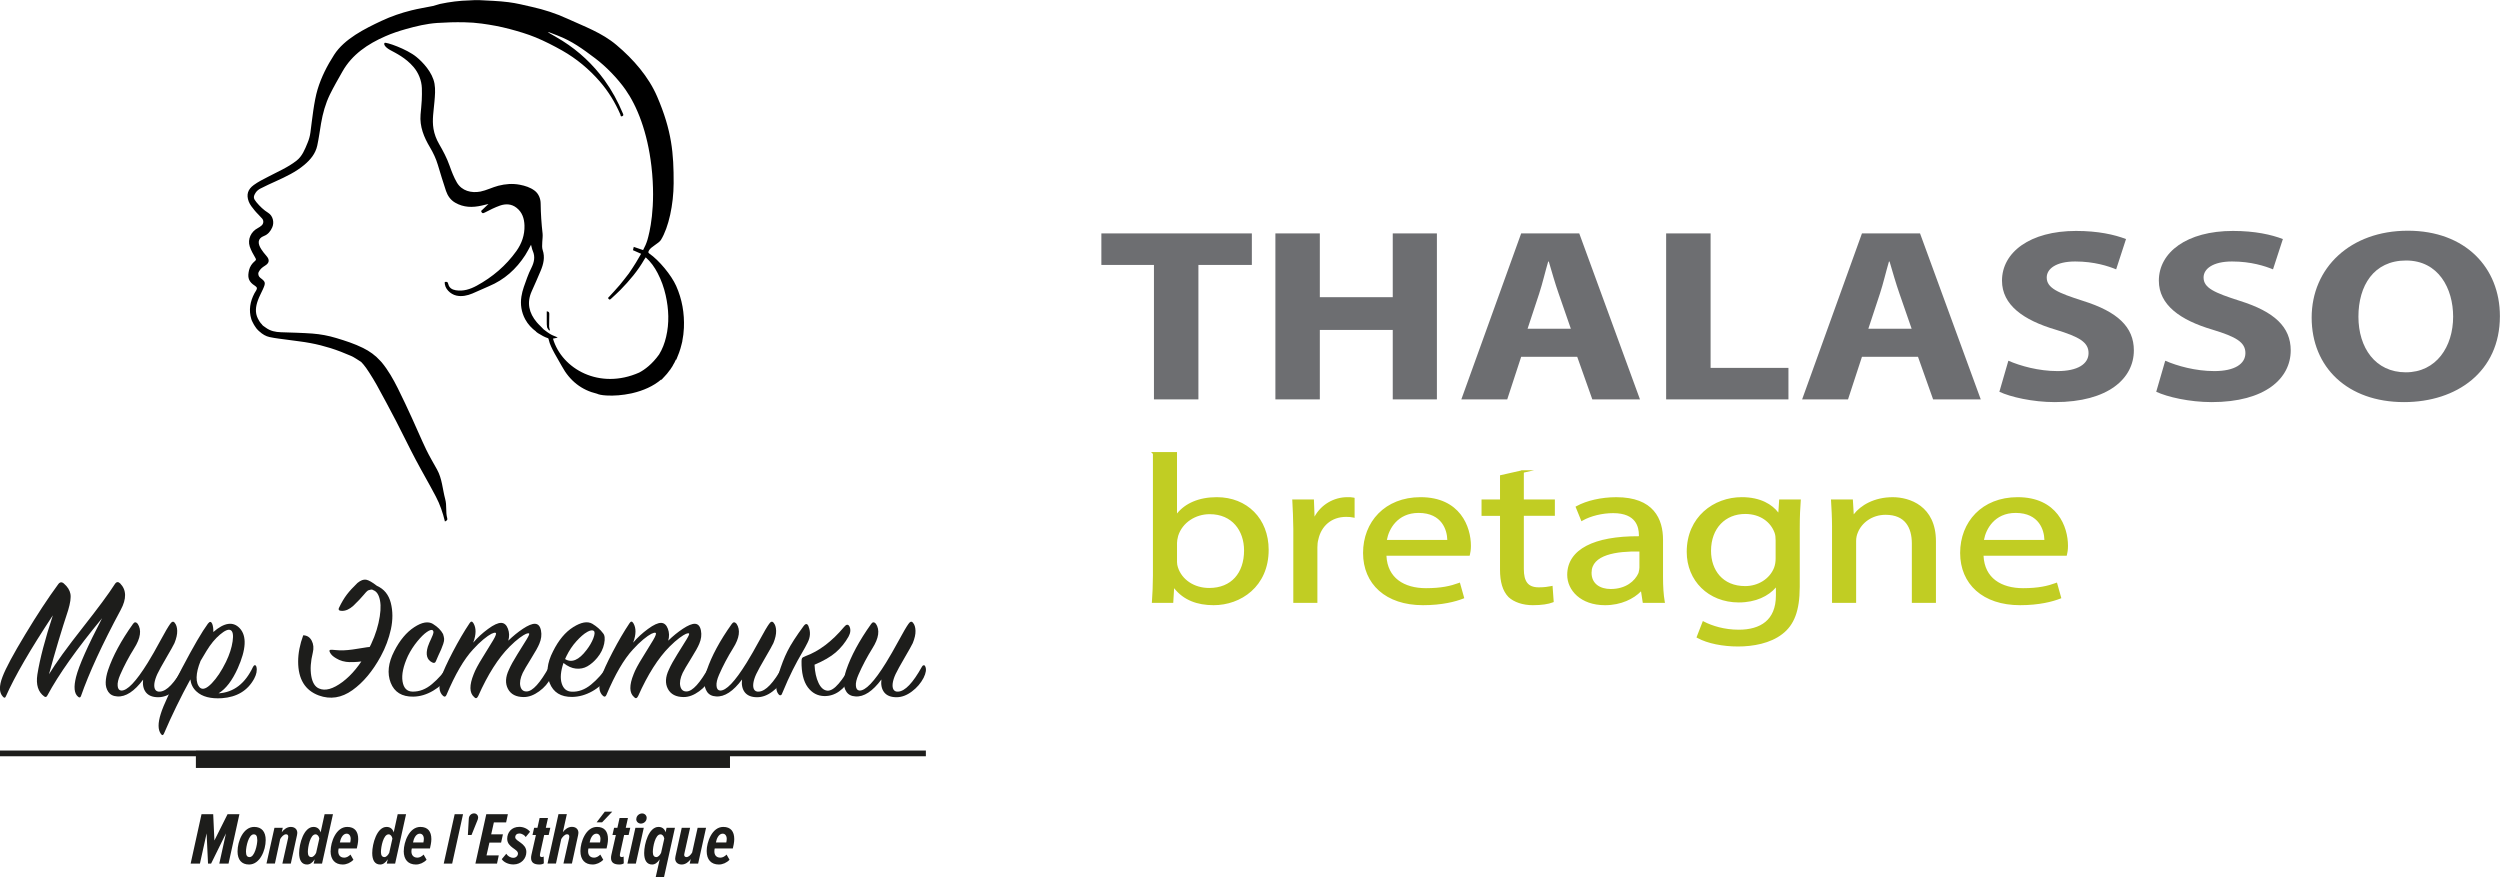 <?xml version="1.0" encoding="UTF-8"?> <svg xmlns="http://www.w3.org/2000/svg" width="228" height="80" viewBox="0 0 228 80" fill="none"><g clip-path="url(#clip0_15_23)"><path d="M84.439 68.448H0V68.969H84.439V68.448Z" fill="#1D1D1B"></path><path d="M66.575 68.474H17.865V70.037H66.575V68.474Z" fill="#1D1D1B"></path><path d="M4.827 56.109C2.774 59.215 1.345 61.679 0.54 63.498C0.472 63.664 0.379 63.675 0.259 63.529C-0.084 63.164 -0.094 62.565 0.228 61.726C0.524 60.944 1.216 59.652 2.307 57.849C3.393 56.046 4.39 54.535 5.289 53.311C5.445 53.081 5.617 53.045 5.819 53.212C6.162 53.509 6.36 53.827 6.422 54.16C6.485 54.499 6.412 54.994 6.214 55.656C5.612 57.474 5.03 59.418 4.468 61.492C5.097 60.455 6.116 59.048 7.524 57.261C8.932 55.473 9.919 54.145 10.48 53.259C10.621 53.05 10.782 53.035 10.959 53.207C11.54 53.801 11.556 54.608 11.011 55.619C9.316 58.772 8.111 61.393 7.383 63.487C7.326 63.628 7.238 63.649 7.118 63.539C6.765 63.253 6.708 62.654 6.937 61.736C7.191 60.726 7.981 58.938 9.311 56.38C6.994 59.188 5.336 61.533 4.333 63.404C4.255 63.571 4.157 63.607 4.037 63.519C3.476 63.112 3.268 62.445 3.408 61.518C3.637 60.085 4.11 58.277 4.827 56.099V56.109Z" fill="#1D1D1B"></path><path d="M13.069 61.961C12.258 63.05 11.463 63.571 10.694 63.514C10.32 63.493 10.05 63.352 9.879 63.102C9.707 62.847 9.629 62.555 9.64 62.216C9.65 61.877 9.723 61.513 9.853 61.117C10.284 59.84 11.037 58.433 12.129 56.901C12.258 56.714 12.404 56.708 12.555 56.886C12.929 57.448 12.825 58.193 12.243 59.116C11.749 59.908 11.318 60.721 10.959 61.544C10.783 61.95 10.705 62.289 10.731 62.55C10.752 62.815 10.855 62.956 11.043 62.977C11.593 63.019 12.404 62.174 13.48 60.434C13.823 59.882 14.202 59.215 14.623 58.433C15.044 57.651 15.345 57.141 15.522 56.896C15.678 56.677 15.813 56.641 15.932 56.797C16.073 56.964 16.151 57.203 16.161 57.526C16.171 57.844 16.088 58.219 15.912 58.652C15.813 58.86 15.563 59.309 15.163 59.991C14.763 60.674 14.493 61.169 14.347 61.476C14.207 61.784 14.119 62.065 14.082 62.31C14.051 62.56 14.072 62.753 14.155 62.888C14.238 63.024 14.379 63.092 14.576 63.076C15.205 63.045 15.927 62.284 16.753 60.794C16.795 60.715 16.847 60.674 16.909 60.669C16.971 60.663 17.018 60.7 17.049 60.778C17.169 61.023 17.122 61.367 16.899 61.82C16.644 62.305 16.291 62.721 15.828 63.065C15.366 63.414 14.898 63.587 14.425 63.587C13.911 63.587 13.537 63.435 13.303 63.138C13.074 62.841 12.991 62.445 13.053 61.95L13.069 61.961Z" fill="#1D1D1B"></path><path d="M19.942 63.232C21.314 63.143 22.359 62.341 23.076 60.819C23.133 60.71 23.19 60.658 23.258 60.668C23.325 60.679 23.367 60.731 23.387 60.819C23.465 61.148 23.387 61.512 23.174 61.908C22.582 62.987 21.605 63.576 20.244 63.675C19.21 63.742 18.436 63.539 17.921 63.065C17.604 62.779 17.417 62.409 17.36 61.961C16.482 63.571 15.676 65.217 14.954 66.9C14.876 67.077 14.783 67.088 14.673 66.931C14.398 66.556 14.393 65.952 14.658 65.113C14.897 64.331 15.546 62.94 16.596 60.939C17.646 58.938 18.436 57.589 18.96 56.88C19.127 56.661 19.256 56.666 19.355 56.896C19.433 57.104 19.464 57.354 19.454 57.641C20.452 56.771 21.257 56.656 21.86 57.292C22.52 57.995 22.457 59.22 21.678 60.96C21.174 62.075 20.597 62.825 19.948 63.221L19.942 63.232ZM18.28 60.309C18.061 60.851 17.942 61.335 17.931 61.763C17.921 62.19 18.025 62.513 18.243 62.721C18.498 62.93 18.851 62.794 19.314 62.315C19.776 61.835 20.207 61.184 20.613 60.356C20.93 59.694 21.132 59.074 21.215 58.49C21.299 57.907 21.236 57.563 21.023 57.464C20.826 57.365 20.504 57.5 20.062 57.875C19.615 58.251 19.21 58.745 18.836 59.36C18.591 59.756 18.41 60.069 18.274 60.303L18.28 60.309Z" fill="#1D1D1B"></path><path d="M30.917 55.431C31.156 54.936 31.395 54.535 31.634 54.222C31.868 53.915 32.19 53.561 32.601 53.165C32.897 52.925 33.162 52.826 33.391 52.868C33.619 52.909 33.952 53.097 34.378 53.43C35.027 53.717 35.448 54.233 35.641 54.983C35.833 55.734 35.833 56.536 35.651 57.385C35.464 58.24 35.157 59.063 34.726 59.855C33.988 61.21 33.126 62.242 32.138 62.945C31.151 63.649 30.127 63.81 29.073 63.425C27.82 62.961 27.191 61.929 27.191 60.335C27.191 59.574 27.347 58.777 27.654 57.938C28.007 57.948 28.262 58.115 28.428 58.433C28.594 58.751 28.626 59.115 28.527 59.522C28.329 60.324 28.283 61.033 28.387 61.648C28.491 62.257 28.73 62.643 29.104 62.794C29.665 63.039 30.372 62.836 31.229 62.2C32.086 61.559 32.85 60.626 33.52 59.392C33.993 58.521 34.326 57.667 34.518 56.823C34.71 55.978 34.757 55.296 34.658 54.775C34.56 54.254 34.357 53.936 34.05 53.826C33.972 53.769 33.889 53.754 33.796 53.779C33.702 53.806 33.635 53.821 33.588 53.837C33.546 53.852 33.474 53.91 33.38 54.009C33.287 54.108 33.203 54.207 33.126 54.301C33.048 54.394 32.923 54.53 32.757 54.712C32.585 54.895 32.408 55.072 32.221 55.249C31.878 55.556 31.541 55.713 31.198 55.713C30.922 55.713 30.829 55.619 30.917 55.431ZM31.899 60.387C31.432 60.376 31.016 60.262 30.657 60.038C30.382 59.881 30.195 59.709 30.096 59.511C30.039 59.412 30.029 59.345 30.065 59.303C30.101 59.261 30.179 59.251 30.314 59.261C30.346 59.261 30.45 59.272 30.621 59.287C30.792 59.303 30.922 59.313 31.011 59.313C31.426 59.324 31.967 59.277 32.627 59.162C33.287 59.048 33.765 58.985 34.061 58.964C34.643 58.933 34.549 59.266 33.78 59.97L33.453 60.251C32.892 60.35 32.377 60.397 31.91 60.382L31.899 60.387Z" fill="#1D1D1B"></path><path d="M39.502 56.916C39.918 57.172 40.219 57.474 40.406 57.823C40.463 58 40.495 58.146 40.505 58.261C40.515 58.375 40.489 58.532 40.422 58.73C40.354 58.928 40.292 59.094 40.23 59.235C40.167 59.371 40.089 59.548 39.99 59.756C39.892 59.965 39.814 60.142 39.762 60.282C39.705 60.46 39.59 60.501 39.414 60.413C38.931 60.173 38.801 59.694 39.019 58.975C39.05 58.876 39.097 58.756 39.159 58.61C39.221 58.469 39.273 58.344 39.325 58.245C39.377 58.146 39.419 58.037 39.466 57.917C39.507 57.797 39.533 57.708 39.533 57.651C39.533 57.594 39.513 57.542 39.466 57.484C39.367 57.406 39.19 57.458 38.931 57.636C38.671 57.813 38.38 58.099 38.047 58.506C37.72 58.907 37.439 59.345 37.205 59.819C36.774 60.757 36.613 61.528 36.712 62.143C36.81 62.752 37.112 63.065 37.621 63.075C38.25 63.086 38.842 62.857 39.398 62.388C39.959 61.919 40.448 61.366 40.864 60.725C40.905 60.658 40.957 60.626 41.019 60.626C41.082 60.626 41.129 60.663 41.16 60.741C41.238 60.96 41.139 61.293 40.864 61.731C40.547 62.226 40.089 62.648 39.497 62.997C38.904 63.346 38.302 63.524 37.683 63.534C36.649 63.544 35.969 63.122 35.631 62.268C35.298 61.413 35.402 60.454 35.953 59.386C36.457 58.396 37.065 57.667 37.772 57.203C38.478 56.739 39.055 56.64 39.492 56.906L39.502 56.916Z" fill="#1D1D1B"></path><path d="M43.16 58.605C43.545 58.151 43.997 57.734 44.511 57.359C45.026 56.979 45.426 56.797 45.717 56.807C45.992 56.817 46.195 56.995 46.325 57.344C46.455 57.693 46.465 58.052 46.356 58.428C46.787 58.011 47.234 57.646 47.696 57.339C48.164 57.031 48.528 56.88 48.793 56.89C49.079 56.901 49.261 57.104 49.338 57.5C49.416 57.896 49.364 58.297 49.188 58.709C49.079 58.985 48.824 59.438 48.429 60.074C48.034 60.71 47.779 61.142 47.67 61.372C47.452 61.846 47.379 62.247 47.457 62.581C47.535 62.909 47.728 63.07 48.034 63.06C48.575 63.049 49.261 62.294 50.092 60.793C50.191 60.627 50.289 60.616 50.388 60.762C50.43 60.804 50.44 60.944 50.414 61.184C50.388 61.424 50.331 61.627 50.243 61.804C50.004 62.289 49.645 62.706 49.172 63.049C48.699 63.393 48.232 63.571 47.769 63.571C47.068 63.571 46.584 63.32 46.325 62.825C46.065 62.33 46.096 61.747 46.413 61.075C46.579 60.699 46.834 60.23 47.187 59.668C47.541 59.105 47.821 58.657 48.029 58.313C48.237 57.969 48.31 57.792 48.242 57.766C48.185 57.745 48.096 57.755 47.972 57.807C47.847 57.86 47.65 57.979 47.379 58.177C47.109 58.375 46.813 58.641 46.48 58.969C45.446 60.006 44.49 61.507 43.612 63.482C43.503 63.701 43.373 63.732 43.233 63.565C42.807 63.19 42.791 62.497 43.202 61.481C43.342 61.106 43.612 60.6 44.007 59.97C44.402 59.334 44.724 58.808 44.974 58.391C45.223 57.974 45.296 57.745 45.197 57.714C45.129 57.682 45.005 57.714 44.818 57.802C44.631 57.896 44.386 58.068 44.085 58.313C43.784 58.563 43.467 58.865 43.139 59.23C42.313 60.121 41.508 61.507 40.718 63.378C40.64 63.555 40.536 63.581 40.406 63.461C40.032 63.133 39.98 62.565 40.24 61.757C40.416 61.231 40.765 60.465 41.284 59.47C41.804 58.474 42.318 57.594 42.828 56.833C42.947 56.645 43.061 56.645 43.176 56.833C43.441 57.276 43.435 57.865 43.16 58.599V58.605Z" fill="#1D1D1B"></path><path d="M51.385 60.471C51.13 61.231 51.078 61.851 51.229 62.331C51.379 62.81 51.676 63.06 52.128 63.081C52.741 63.112 53.338 62.899 53.91 62.43C54.482 61.961 54.98 61.398 55.412 60.736C55.521 60.569 55.614 60.575 55.692 60.752C55.734 60.83 55.734 60.971 55.682 61.174C55.635 61.377 55.542 61.58 55.412 61.778C55.058 62.294 54.591 62.722 54.004 63.05C53.416 63.378 52.808 63.55 52.185 63.56C51.151 63.571 50.465 63.149 50.127 62.289C49.784 61.429 49.888 60.465 50.439 59.397C50.943 58.381 51.556 57.646 52.278 57.193C53.001 56.74 53.577 56.636 54.019 56.886C54.435 57.141 54.762 57.428 54.991 57.745C55.157 57.922 55.193 58.24 55.1 58.704C55.006 59.168 54.793 59.595 54.466 59.991C54.18 60.335 53.879 60.59 53.567 60.768C53.255 60.945 52.907 61.013 52.528 60.976C52.148 60.94 51.774 60.768 51.4 60.471H51.385ZM51.535 60.106C52.138 60.481 52.793 60.205 53.494 59.277C53.77 58.923 53.972 58.569 54.113 58.209C54.248 57.85 54.263 57.626 54.154 57.542C54.035 57.443 53.827 57.474 53.536 57.641C53.245 57.808 52.923 58.089 52.564 58.485C52.206 58.881 51.909 59.329 51.665 59.824C51.598 59.955 51.556 60.048 51.535 60.106Z" fill="#1D1D1B"></path><path d="M57.746 58.605C58.131 58.151 58.583 57.734 59.097 57.359C59.612 56.979 60.017 56.797 60.303 56.807C60.578 56.817 60.781 56.995 60.911 57.344C61.041 57.693 61.051 58.052 60.942 58.428C61.368 58.011 61.82 57.646 62.283 57.339C62.75 57.031 63.114 56.88 63.379 56.89C63.665 56.901 63.847 57.104 63.925 57.5C64.003 57.896 63.951 58.297 63.774 58.709C63.665 58.985 63.41 59.438 63.015 60.074C62.62 60.71 62.366 61.142 62.257 61.372C62.038 61.846 61.966 62.247 62.044 62.581C62.121 62.909 62.314 63.07 62.62 63.06C63.161 63.049 63.847 62.294 64.678 60.793C64.777 60.627 64.876 60.616 64.974 60.762C65.016 60.804 65.026 60.944 65 61.184C64.974 61.424 64.917 61.627 64.829 61.804C64.59 62.289 64.231 62.706 63.758 63.049C63.285 63.393 62.818 63.571 62.355 63.571C61.654 63.571 61.171 63.32 60.911 62.825C60.651 62.33 60.682 61.747 60.999 61.075C61.165 60.699 61.42 60.23 61.773 59.668C62.127 59.105 62.407 58.657 62.615 58.313C62.823 57.969 62.896 57.792 62.828 57.766C62.771 57.745 62.683 57.755 62.558 57.807C62.433 57.86 62.236 57.979 61.966 58.177C61.695 58.375 61.399 58.641 61.067 58.969C60.033 60.006 59.077 61.507 58.198 63.482C58.089 63.701 57.959 63.732 57.819 63.565C57.388 63.19 57.377 62.497 57.788 61.481C57.928 61.106 58.198 60.6 58.593 59.97C58.988 59.334 59.31 58.808 59.56 58.391C59.809 57.974 59.882 57.745 59.783 57.714C59.716 57.682 59.591 57.714 59.404 57.802C59.217 57.896 58.973 58.068 58.671 58.313C58.37 58.563 58.053 58.865 57.725 59.23C56.899 60.121 56.094 61.507 55.304 63.378C55.226 63.555 55.122 63.581 54.992 63.461C54.618 63.133 54.561 62.565 54.826 61.757C55.003 61.231 55.351 60.465 55.87 59.47C56.39 58.474 56.904 57.594 57.414 56.833C57.533 56.645 57.648 56.645 57.762 56.833C58.027 57.276 58.022 57.865 57.746 58.599V58.605Z" fill="#1D1D1B"></path><path d="M67.68 61.961C66.87 63.05 66.075 63.571 65.306 63.514C64.932 63.493 64.661 63.352 64.49 63.102C64.319 62.847 64.24 62.555 64.251 62.216C64.261 61.877 64.334 61.513 64.464 61.117C64.895 59.84 65.649 58.433 66.74 56.901C66.87 56.714 67.015 56.708 67.171 56.886C67.545 57.448 67.441 58.193 66.859 59.116C66.366 59.908 65.934 60.721 65.576 61.544C65.399 61.95 65.321 62.289 65.347 62.55C65.368 62.815 65.472 62.956 65.659 62.977C66.21 63.019 67.02 62.174 68.096 60.434C68.439 59.882 68.818 59.215 69.245 58.433C69.665 57.651 69.967 57.141 70.144 56.896C70.294 56.677 70.434 56.641 70.554 56.797C70.7 56.964 70.772 57.203 70.783 57.526C70.793 57.844 70.71 58.219 70.533 58.652C70.434 58.86 70.185 59.309 69.785 59.991C69.385 60.674 69.115 61.169 68.969 61.476C68.824 61.784 68.74 62.065 68.704 62.31C68.673 62.56 68.694 62.753 68.777 62.888C68.86 63.024 69 63.092 69.198 63.076C69.826 63.045 70.549 62.284 71.375 60.794C71.417 60.715 71.474 60.674 71.531 60.669C71.593 60.663 71.64 60.7 71.671 60.778C71.791 61.023 71.744 61.367 71.52 61.82C71.266 62.305 70.912 62.721 70.45 63.065C69.988 63.414 69.52 63.587 69.047 63.587C68.533 63.587 68.159 63.435 67.925 63.138C67.696 62.841 67.613 62.445 67.675 61.95L67.68 61.961Z" fill="#1D1D1B"></path><path d="M73.745 57.151C73.932 57.625 73.906 58.105 73.661 58.589C73.542 58.844 73.355 59.178 73.111 59.595C72.861 60.012 72.596 60.512 72.305 61.08C72.014 61.653 71.682 62.393 71.308 63.294C71.287 63.362 71.245 63.399 71.183 63.409C71.12 63.419 71.063 63.393 71.011 63.326C70.725 62.997 70.72 62.388 70.996 61.507C71.25 60.679 71.52 59.97 71.822 59.376C72.118 58.782 72.612 58.016 73.303 57.078C73.49 56.838 73.641 56.859 73.75 57.146L73.745 57.151ZM73.448 59.845C74.69 59.392 75.865 58.506 76.977 57.182C77.184 56.927 77.351 56.911 77.47 57.13C77.6 57.406 77.574 57.714 77.387 58.058C77.07 58.62 76.68 59.1 76.223 59.496C75.766 59.892 75.121 60.267 74.285 60.621C74.316 61.293 74.441 61.846 74.649 62.283C74.856 62.721 75.121 62.95 75.439 62.987C75.745 63.018 76.098 62.804 76.493 62.341C76.888 61.877 77.231 61.351 77.517 60.757C77.574 60.658 77.631 60.606 77.689 60.6C77.751 60.595 77.803 60.642 77.844 60.741C77.954 61.007 77.886 61.34 77.647 61.747C76.977 62.914 76.156 63.492 75.189 63.482C74.56 63.471 74.056 63.201 73.667 62.674C73.277 62.143 73.085 61.351 73.1 60.293C73.1 60.152 73.121 60.053 73.157 60.006C73.194 59.959 73.292 59.902 73.448 59.85V59.845Z" fill="#1D1D1B"></path><path d="M80.391 61.961C79.581 63.05 78.786 63.571 78.017 63.514C77.643 63.493 77.372 63.352 77.201 63.102C77.029 62.847 76.951 62.555 76.962 62.216C76.972 61.877 77.045 61.513 77.175 61.117C77.606 59.84 78.36 58.433 79.451 56.901C79.581 56.714 79.726 56.708 79.882 56.886C80.256 57.448 80.152 58.193 79.57 59.116C79.077 59.908 78.645 60.721 78.287 61.544C78.11 61.95 78.032 62.289 78.058 62.55C78.079 62.815 78.183 62.956 78.37 62.977C78.921 63.019 79.731 62.174 80.807 60.434C81.15 59.882 81.529 59.215 81.956 58.433C82.376 57.651 82.678 57.141 82.854 56.896C83.005 56.677 83.145 56.641 83.265 56.797C83.41 56.964 83.483 57.203 83.494 57.526C83.504 57.844 83.421 58.219 83.244 58.652C83.145 58.86 82.896 59.309 82.496 59.991C82.096 60.674 81.826 61.169 81.68 61.476C81.535 61.784 81.451 62.065 81.415 62.31C81.384 62.56 81.405 62.753 81.488 62.888C81.571 63.024 81.711 63.092 81.909 63.076C82.537 63.045 83.26 62.284 84.086 60.794C84.127 60.715 84.185 60.674 84.242 60.669C84.304 60.663 84.351 60.7 84.382 60.778C84.502 61.023 84.455 61.367 84.231 61.82C83.977 62.305 83.624 62.721 83.161 63.065C82.698 63.414 82.231 63.587 81.758 63.587C81.244 63.587 80.869 63.435 80.636 63.138C80.407 62.841 80.324 62.445 80.386 61.95L80.391 61.961Z" fill="#1D1D1B"></path><path d="M20 78.76L20.608 76.004L19.252 78.76H18.972L18.842 76.004L18.234 78.76H17.387L18.379 74.253H19.444L19.554 76.65L20.754 74.253H21.835L20.842 78.76H20.006H20Z" fill="#1D1D1B"></path><path d="M21.664 77.645C21.664 76.707 22.194 75.415 23.181 75.415C23.867 75.415 24.231 75.853 24.231 76.614C24.231 77.551 23.701 78.844 22.714 78.844C22.028 78.844 21.664 78.406 21.664 77.645ZM23.462 76.598C23.462 76.218 23.343 76.092 23.14 76.092C22.672 76.092 22.433 77.213 22.433 77.666C22.433 78.046 22.553 78.166 22.766 78.166C23.223 78.166 23.467 77.051 23.467 76.598H23.462Z" fill="#1D1D1B"></path><path d="M25.753 78.76L26.272 76.442C26.272 76.415 26.288 76.332 26.288 76.306C26.288 76.155 26.215 76.087 26.085 76.087C25.877 76.087 25.68 76.311 25.555 76.52L25.072 78.755H24.303L25.03 75.493H25.789L25.695 75.9C25.882 75.644 26.179 75.415 26.516 75.415C26.885 75.415 27.114 75.634 27.114 75.962C27.114 76.004 27.098 76.118 27.088 76.16L26.521 78.76H25.753Z" fill="#1D1D1B"></path><path d="M29.24 75.915L29.604 74.253H30.368L29.37 78.76H28.606L28.7 78.369C28.482 78.703 28.248 78.844 28.003 78.844C27.536 78.844 27.281 78.484 27.281 77.801C27.281 76.952 27.707 75.415 28.591 75.415C28.892 75.415 29.136 75.566 29.24 75.915ZM28.076 77.697C28.076 78.015 28.185 78.166 28.398 78.166C28.559 78.166 28.731 77.989 28.83 77.781L29.121 76.483C29.09 76.254 28.944 76.092 28.773 76.092C28.294 76.092 28.076 77.239 28.076 77.702V77.697Z" fill="#1D1D1B"></path><path d="M30.154 77.609C30.154 76.811 30.637 75.415 31.666 75.415C32.352 75.415 32.669 75.832 32.669 76.53C32.669 76.832 32.586 77.181 32.539 77.379H30.886C30.86 77.473 30.85 77.567 30.85 77.656C30.85 77.921 30.98 78.218 31.401 78.218C31.603 78.218 31.806 78.099 31.962 77.937L32.232 78.411C31.967 78.687 31.603 78.844 31.26 78.844C30.559 78.844 30.148 78.406 30.148 77.614L30.154 77.609ZM31.941 76.838C31.962 76.728 31.983 76.614 31.983 76.504C31.983 76.228 31.842 76.03 31.614 76.03C31.245 76.03 31.053 76.504 30.995 76.832H31.946L31.941 76.838Z" fill="#1D1D1B"></path><path d="M35.906 75.915L36.27 74.253H37.034L36.036 78.76H35.272L35.366 78.369C35.148 78.703 34.914 78.844 34.669 78.844C34.207 78.844 33.947 78.484 33.947 77.801C33.947 76.952 34.373 75.415 35.257 75.415C35.558 75.415 35.802 75.566 35.906 75.915ZM34.742 77.697C34.742 78.015 34.851 78.166 35.065 78.166C35.225 78.166 35.392 77.989 35.496 77.781L35.787 76.483C35.75 76.254 35.61 76.092 35.439 76.092C34.961 76.092 34.742 77.239 34.742 77.702V77.697Z" fill="#1D1D1B"></path><path d="M36.825 77.609C36.825 76.811 37.309 75.415 38.338 75.415C39.023 75.415 39.34 75.832 39.34 76.53C39.34 76.832 39.257 77.181 39.211 77.379H37.558C37.532 77.473 37.522 77.567 37.522 77.656C37.522 77.921 37.652 78.218 38.073 78.218C38.275 78.218 38.478 78.099 38.634 77.937L38.904 78.411C38.639 78.687 38.275 78.844 37.932 78.844C37.231 78.844 36.82 78.406 36.82 77.614L36.825 77.609ZM38.613 76.838C38.634 76.728 38.655 76.614 38.655 76.504C38.655 76.228 38.514 76.03 38.286 76.03C37.917 76.03 37.724 76.504 37.667 76.832H38.618L38.613 76.838Z" fill="#1D1D1B"></path><path d="M40.469 78.76L41.466 74.253H42.23L41.238 78.76H40.469Z" fill="#1D1D1B"></path><path d="M42.671 76.149C42.671 76.149 42.754 74.763 42.754 74.675C42.76 74.393 42.973 74.18 43.238 74.18C43.44 74.18 43.606 74.341 43.606 74.56C43.606 74.633 43.57 74.722 43.565 74.758C43.534 74.841 43.004 76.149 43.004 76.149H42.666H42.671Z" fill="#1D1D1B"></path><path d="M43.357 78.76L44.35 74.253H46.319L46.158 75.003H45.041L44.797 76.092H45.867L45.701 76.843H44.636L44.371 78.01H45.488L45.327 78.76H43.357Z" fill="#1D1D1B"></path><path d="M45.758 78.358L46.173 77.863C46.293 78.061 46.532 78.233 46.823 78.233C47.057 78.233 47.239 78.051 47.239 77.843C47.239 77.415 46.257 77.301 46.257 76.493C46.257 75.93 46.641 75.409 47.364 75.409C47.732 75.409 48.112 75.571 48.34 75.857L47.945 76.337C47.857 76.18 47.608 76.014 47.358 76.014C47.135 76.014 46.989 76.154 46.989 76.358C46.989 76.738 48.003 76.884 48.003 77.702C48.003 78.296 47.545 78.838 46.823 78.838C46.345 78.838 45.929 78.619 45.763 78.358H45.758Z" fill="#1D1D1B"></path><path d="M48.434 78.249C48.434 78.16 48.439 78.088 48.465 77.968L48.875 76.154H48.563L48.714 75.493H49.016L49.213 74.602H49.977L49.779 75.493H50.19L50.039 76.154H49.629L49.26 77.832C49.255 77.879 49.239 77.942 49.239 77.989C49.239 78.103 49.291 78.166 49.416 78.166C49.478 78.166 49.546 78.14 49.582 78.114L49.598 78.734C49.514 78.796 49.395 78.843 49.187 78.843C48.693 78.843 48.434 78.656 48.434 78.254V78.249Z" fill="#1D1D1B"></path><path d="M51.385 78.76L51.905 76.441C51.905 76.441 51.92 76.331 51.92 76.305C51.92 76.154 51.848 76.086 51.718 76.086C51.51 76.086 51.313 76.311 51.188 76.519L50.705 78.754H49.935L50.933 74.247H51.697L51.333 75.894C51.52 75.638 51.817 75.409 52.154 75.409C52.539 75.409 52.752 75.638 52.752 75.956C52.752 76.008 52.736 76.086 52.726 76.154L52.16 78.754H51.391L51.385 78.76Z" fill="#1D1D1B"></path><path d="M52.934 77.608C52.934 76.811 53.417 75.415 54.446 75.415C55.132 75.415 55.449 75.832 55.449 76.53C55.449 76.832 55.365 77.181 55.319 77.379H53.666C53.64 77.473 53.635 77.567 53.635 77.655C53.635 77.921 53.765 78.218 54.186 78.218C54.389 78.218 54.591 78.098 54.747 77.937L55.017 78.411C54.752 78.687 54.389 78.843 54.046 78.843C53.344 78.843 52.934 78.406 52.934 77.614V77.608ZM54.721 76.837C54.742 76.728 54.763 76.613 54.763 76.504C54.763 76.228 54.622 76.03 54.394 76.03C54.025 76.03 53.833 76.504 53.775 76.832H54.726L54.721 76.837ZM54.908 74.998H54.409L55.158 74.023H55.838L54.908 74.998Z" fill="#1D1D1B"></path><path d="M55.725 78.249C55.725 78.16 55.73 78.088 55.756 77.968L56.166 76.154H55.855L56.005 75.493H56.307L56.504 74.602H57.268L57.07 75.493H57.481L57.33 76.154H56.92L56.551 77.832C56.546 77.879 56.53 77.942 56.53 77.989C56.53 78.103 56.582 78.166 56.707 78.166C56.769 78.166 56.837 78.14 56.873 78.114L56.889 78.734C56.805 78.796 56.686 78.843 56.478 78.843C55.984 78.843 55.725 78.656 55.725 78.254V78.249Z" fill="#1D1D1B"></path><path d="M57.221 78.76L57.948 75.498H58.712L57.99 78.76H57.221ZM58.031 74.711C58.031 74.372 58.328 74.185 58.561 74.185C58.795 74.185 58.977 74.367 58.977 74.586C58.977 74.924 58.686 75.112 58.452 75.112C58.218 75.112 58.026 74.935 58.026 74.711H58.031Z" fill="#1D1D1B"></path><path d="M60.702 75.915L60.79 75.498H61.554L60.556 80.006H59.798L60.167 78.37C59.948 78.703 59.715 78.844 59.47 78.844C59.008 78.844 58.748 78.484 58.748 77.802C58.748 76.952 59.174 75.415 60.057 75.415C60.359 75.415 60.603 75.566 60.707 75.915H60.702ZM59.538 77.697C59.538 78.015 59.647 78.166 59.86 78.166C60.021 78.166 60.193 77.989 60.291 77.781L60.582 76.483C60.551 76.254 60.406 76.092 60.234 76.092C59.756 76.092 59.538 77.239 59.538 77.703V77.697Z" fill="#1D1D1B"></path><path d="M62.938 75.493L62.423 77.807C62.408 77.869 62.397 77.921 62.397 77.958C62.397 78.093 62.48 78.166 62.605 78.166C62.813 78.166 63 77.958 63.125 77.749L63.623 75.498H64.392L63.67 78.76H62.901L62.995 78.349C62.808 78.614 62.511 78.844 62.174 78.844C61.805 78.844 61.576 78.625 61.576 78.296C61.576 78.255 61.592 78.14 61.602 78.099L62.174 75.498H62.938V75.493Z" fill="#1D1D1B"></path><path d="M64.449 77.609C64.449 76.811 64.933 75.415 65.961 75.415C66.647 75.415 66.964 75.832 66.964 76.53C66.964 76.832 66.881 77.181 66.834 77.379H65.182C65.156 77.473 65.151 77.567 65.151 77.656C65.151 77.921 65.281 78.218 65.701 78.218C65.904 78.218 66.107 78.099 66.263 77.937L66.533 78.411C66.268 78.687 65.904 78.844 65.561 78.844C64.86 78.844 64.449 78.406 64.449 77.614V77.609ZM66.237 76.838C66.257 76.728 66.278 76.614 66.278 76.504C66.278 76.228 66.138 76.03 65.909 76.03C65.54 76.03 65.348 76.504 65.291 76.832H66.242L66.237 76.838Z" fill="#1D1D1B"></path><path d="M49.863 28.394C49.863 28.711 49.863 29.024 49.863 29.337C49.863 29.509 49.863 29.681 49.894 29.842C49.92 29.952 50.019 30.045 50.081 30.144C50.107 30.134 50.128 30.118 50.154 30.108C50.128 29.998 50.081 29.889 50.081 29.78C50.081 29.394 50.086 29.008 50.096 28.623C50.096 28.472 50.029 28.404 49.857 28.394H49.863Z" fill="black"></path><path d="M62.226 31.108C62.304 30.712 62.356 30.316 62.372 29.909C62.429 28.581 62.211 27.299 61.665 26.074C61.228 25.095 60.106 23.735 59.218 23.125C59.098 23.041 59.114 22.984 59.191 22.833C59.368 22.505 60.085 22.192 60.278 21.88C60.989 20.723 61.426 18.649 61.436 16.721C61.447 14.006 61.275 11.922 59.929 8.801C59.155 7.003 57.773 5.408 56.224 4.106C54.899 2.985 53.299 2.417 51.73 1.698C50.701 1.224 49.62 0.875 48.518 0.63C47.806 0.469 47.095 0.286 46.372 0.198C45.478 0.083 44.574 0.062 43.67 0.01C43.384 -0.005 43.099 0.026 42.818 0.036C41.914 0.057 41.015 0.172 40.132 0.359C39.913 0.406 39.706 0.5 39.482 0.547C38.833 0.682 38.173 0.781 37.528 0.943C36.588 1.177 35.673 1.49 34.795 1.902C33.273 2.616 31.407 3.543 30.477 4.992C29.838 5.982 29.308 7.019 28.965 8.149C28.632 9.244 28.461 10.947 28.31 12.083C28.268 12.406 28.18 12.719 28.055 13.016C27.796 13.647 27.562 14.251 27.037 14.658C26.242 15.277 25.317 15.663 24.439 16.127C23.997 16.356 23.545 16.58 23.145 16.872C22.599 17.268 22.449 17.753 22.683 18.378C22.797 18.685 23.031 18.951 23.238 19.212C23.446 19.467 23.701 19.686 23.909 19.936C24.065 20.118 24.044 20.4 23.862 20.561C23.758 20.655 23.639 20.733 23.514 20.801C22.896 21.119 22.563 21.812 22.776 22.479C22.896 22.849 23.103 23.198 23.301 23.542C23.374 23.672 23.353 23.719 23.238 23.818C22.984 24.026 22.792 24.308 22.714 24.631C22.579 25.214 22.631 25.574 23.046 25.918C23.181 26.032 23.405 26.131 23.426 26.262C23.452 26.408 23.291 26.585 23.207 26.746C22.812 27.497 22.667 28.284 22.922 29.112C22.948 29.201 22.989 29.284 23.031 29.367C23.031 29.367 23.072 29.461 23.145 29.586C23.145 29.591 23.15 29.597 23.155 29.602C23.181 29.643 23.207 29.69 23.238 29.737C23.238 29.737 23.254 29.763 23.265 29.774C23.285 29.805 23.311 29.841 23.332 29.873C23.358 29.909 23.384 29.951 23.405 29.977C23.405 29.977 23.405 29.977 23.41 29.977C23.483 30.066 23.561 30.149 23.644 30.217C23.649 30.217 23.654 30.222 23.659 30.227C23.945 30.493 24.247 30.665 24.574 30.738C25.13 30.858 25.696 30.915 26.263 30.993C26.949 31.092 27.64 31.16 28.315 31.29C28.934 31.405 29.547 31.561 30.15 31.749C30.778 31.947 31.397 32.191 31.999 32.452C32.327 32.593 32.623 32.817 32.94 33.01C32.94 33.01 33.273 33.333 33.678 33.984C33.678 33.989 33.683 33.994 33.688 34C33.917 34.37 34.156 34.734 34.364 35.12C34.967 36.219 35.559 37.319 36.136 38.429C36.733 39.575 37.289 40.748 37.897 41.894C38.5 43.035 39.155 44.15 39.752 45.291C40.126 46 40.386 46.761 40.578 47.563C40.703 47.485 40.838 47.454 40.786 47.261C40.625 46.656 40.766 46.13 40.604 45.526C40.355 44.598 40.324 43.66 39.861 42.827C39.524 42.217 39.165 41.618 38.864 40.992C38.417 40.06 38.017 39.101 37.585 38.163C37.159 37.236 36.733 36.308 36.276 35.401C35.86 34.573 35.408 33.77 34.811 33.046C34.79 33.02 34.743 32.968 34.686 32.911C34.239 32.41 33.709 32.03 33.106 31.733C32.327 31.347 31.506 31.082 30.674 30.831C29.957 30.613 29.225 30.477 28.482 30.42C27.738 30.363 26.372 30.321 25.624 30.3C25.125 30.284 24.657 30.191 24.247 29.888C24.169 29.831 24.085 29.774 23.982 29.701C23.982 29.701 23.94 29.659 23.888 29.597C23.888 29.597 23.888 29.597 23.888 29.591C23.867 29.57 23.846 29.524 23.805 29.498C23.805 29.498 23.8 29.498 23.794 29.492C23.706 29.383 23.602 29.227 23.514 29.044C23.244 28.502 23.322 27.95 23.514 27.408C23.639 27.054 23.826 26.72 23.982 26.371C24.241 25.798 24.226 25.699 23.748 25.345C23.581 25.22 23.503 24.995 23.592 24.808C23.717 24.553 23.914 24.386 24.153 24.24C24.579 23.985 24.61 23.688 24.288 23.328C24.117 23.135 23.956 22.932 23.82 22.718C23.509 22.229 23.457 21.754 24.085 21.515C24.434 21.384 24.683 21.082 24.834 20.723C25.031 20.264 24.881 19.675 24.465 19.415C24.044 19.154 23.696 18.816 23.384 18.44C23.103 18.096 23.083 17.945 23.311 17.581C23.41 17.424 23.576 17.284 23.743 17.2C24.21 16.955 24.694 16.742 25.172 16.523C26.076 16.111 26.975 15.689 27.744 15.043C28.31 14.569 28.773 14.017 28.934 13.277C29.079 12.604 29.168 11.922 29.282 11.244C29.438 10.338 29.682 9.452 30.082 8.629C30.435 7.91 30.841 7.211 31.236 6.513C32.114 4.966 33.532 4.012 35.154 3.303C35.756 3.038 36.385 2.829 37.019 2.652C37.954 2.386 38.9 2.162 39.867 2.094C40.693 2.037 41.524 2.016 42.35 2.032C42.886 2.042 43.416 2.079 43.94 2.152C44.787 2.266 45.64 2.423 46.466 2.642C47.276 2.86 48.087 3.095 48.856 3.413C49.688 3.757 50.498 4.174 51.283 4.616C52.577 5.351 53.715 6.299 54.697 7.425C55.486 8.332 56.1 9.343 56.578 10.442C56.609 10.515 56.583 10.661 56.744 10.598C56.895 10.541 56.848 10.442 56.801 10.333C56.354 9.259 55.803 8.248 55.123 7.305C54.073 5.867 52.8 4.674 51.298 3.725C50.872 3.454 50.431 3.215 49.958 2.939C50.041 2.949 50.088 2.939 50.124 2.959C50.363 3.048 50.602 3.142 50.841 3.236C52.171 3.746 53.133 4.455 54.276 5.315C55.263 6.055 56.334 7.159 57.045 8.175C58.105 9.686 59.046 12.031 59.41 15.158C59.846 18.946 59.212 21.306 59.041 21.895C58.994 22.052 58.937 22.197 58.874 22.349C58.874 22.349 58.802 22.515 58.651 22.807C58.35 22.708 58.08 22.614 57.799 22.515C57.768 22.64 57.747 22.729 57.726 22.817C57.965 22.922 58.194 23.026 58.469 23.146C58.22 23.599 57.851 24.214 57.352 24.938C57.077 25.293 56.806 25.647 56.521 25.991C56.183 26.397 55.809 26.778 55.445 27.179C55.58 27.356 55.596 27.372 55.762 27.215C56.037 26.96 56.313 26.71 56.578 26.444C57.409 25.595 58.173 24.693 58.765 23.656C58.802 23.594 58.843 23.542 58.89 23.469C59.363 23.891 59.696 24.37 59.976 24.907C60.309 25.543 60.553 26.225 60.709 26.924C60.995 28.195 61.047 29.466 60.75 30.722C60.615 31.306 60.407 31.842 60.111 32.327C59.477 33.213 58.807 33.708 58.292 33.979C54.691 35.573 51.246 33.666 50.431 30.884C50.955 30.769 50.935 30.816 50.654 30.686C50.602 30.66 50.555 30.644 50.514 30.628C50.503 30.618 50.483 30.607 50.462 30.607C50.295 30.54 50.129 30.462 49.589 30.05C49.386 29.821 49.152 29.628 48.955 29.393C48.243 28.549 48.025 27.616 48.487 26.574C48.763 25.949 49.048 25.329 49.308 24.698C49.563 24.089 49.719 23.464 49.49 22.797C49.365 22.427 49.526 21.697 49.485 21.311C49.381 20.405 49.319 19.488 49.308 18.576C49.308 18.117 49.121 17.659 48.752 17.383C48.352 17.086 47.9 16.945 47.422 16.851C46.752 16.721 46.097 16.773 45.447 16.94C44.938 17.07 44.33 17.372 43.816 17.471C42.974 17.628 42.127 17.409 41.675 16.658C41.389 16.174 41.186 15.632 40.999 15.106C40.755 14.413 40.412 13.766 40.043 13.131C39.794 12.698 39.617 12.24 39.534 11.75C39.394 10.916 39.555 10.093 39.622 9.264C39.669 8.722 39.721 8.16 39.627 7.633C39.446 6.591 38.541 5.653 37.98 5.195C37.087 4.46 35.179 3.809 35.076 3.913C34.972 4.017 35.086 4.288 35.585 4.564C36.084 4.84 36.998 5.263 37.721 6.117C38.162 6.638 38.448 7.326 38.474 8.035C38.484 8.405 38.484 8.769 38.464 9.139C38.443 9.572 38.391 10.009 38.355 10.442C38.261 11.547 38.666 12.521 39.217 13.443C39.513 13.944 39.763 14.47 39.929 15.027C40.173 15.825 40.407 16.627 40.677 17.419C40.828 17.857 41.088 18.237 41.509 18.482C42.283 18.93 43.093 18.941 43.935 18.748C44.127 18.706 44.315 18.659 44.548 18.602C44.299 18.836 44.086 19.04 43.873 19.243C43.951 19.467 44.039 19.483 44.226 19.378C44.673 19.144 45.13 18.915 45.603 18.748C46.123 18.571 46.648 18.586 47.11 18.951C47.635 19.363 47.812 19.936 47.832 20.566C47.858 21.426 47.588 22.203 47.095 22.896C46.139 24.235 44.912 25.272 43.473 26.058C42.886 26.376 42.252 26.585 41.561 26.47C41.218 26.413 40.958 26.246 40.88 25.897C40.833 25.678 40.719 25.689 40.563 25.72C40.516 26.314 41.083 26.835 41.612 26.955C42.127 27.069 42.615 26.96 43.083 26.767C43.587 26.559 44.081 26.314 44.585 26.105C45.998 25.517 47.079 24.542 47.905 23.265C48.097 22.968 48.248 22.651 48.43 22.322C48.487 22.526 48.518 22.724 48.596 22.901C48.82 23.417 48.716 23.917 48.472 24.412C48.326 24.709 48.186 25.006 48.077 25.319C47.879 25.881 47.64 26.454 47.552 27.049C47.443 27.762 47.547 28.466 47.9 29.122C48.149 29.581 48.492 29.941 48.898 30.243C48.898 30.248 48.892 30.258 48.892 30.258C48.892 30.258 48.944 30.295 49.022 30.352C49.033 30.357 49.043 30.373 49.054 30.378C49.074 30.394 49.1 30.409 49.126 30.42C49.35 30.561 49.688 30.759 49.999 30.852C50.031 30.91 50.046 30.972 50.062 31.045C50.197 31.681 50.919 32.806 51.231 33.38C51.969 34.75 53.055 35.578 54.447 35.907C54.598 35.98 54.858 36.042 55.305 36.068C55.991 36.11 56.775 36.047 57.56 35.881C57.607 35.87 57.653 35.865 57.7 35.849C58.656 35.625 59.586 35.224 60.303 34.609C60.314 34.62 60.314 34.63 60.324 34.646C60.387 34.573 60.439 34.51 60.501 34.443C60.506 34.437 60.517 34.432 60.522 34.427C60.74 34.208 60.932 33.974 61.104 33.729C61.104 33.729 61.104 33.734 61.104 33.739C61.202 33.593 61.275 33.478 61.364 33.343H61.353C61.405 33.26 61.452 33.176 61.499 33.088C61.504 33.083 61.519 33.077 61.519 33.072C61.519 33.067 61.519 33.056 61.519 33.046C61.566 32.958 61.608 32.874 61.649 32.785C61.66 32.796 61.665 32.801 61.675 32.812C61.774 32.567 61.857 32.363 61.935 32.155C62.029 31.905 62.101 31.644 62.164 31.384C62.205 31.227 62.226 31.134 62.226 31.134V31.108Z" fill="black"></path></g><path d="M105.24 24.162H100.445V21.287H114.169V24.162H109.295V36.424H105.24V24.162Z" fill="#6D6E71"></path><path d="M120.368 21.287V27.104H127.019V21.287H131.045V36.424H127.019V30.09H120.368V36.424H116.316V21.287H120.368Z" fill="#6D6E71"></path><path d="M138.731 32.541L137.459 36.426H133.273L138.731 21.287H144.028L149.566 36.424H145.22L143.842 32.539H138.73L138.731 32.541ZM143.261 29.98L142.148 26.769C141.83 25.871 141.513 24.746 141.249 23.85H141.195C140.93 24.746 140.665 25.893 140.375 26.769L139.315 29.98H143.261Z" fill="#6D6E71"></path><path d="M151.952 21.287H156.006V33.551H163.106V36.424H151.952V21.287Z" fill="#6D6E71"></path><path d="M169.81 32.541L168.539 36.426H164.353L169.81 21.287H175.107L180.645 36.424H176.3L174.921 32.539H169.808L169.81 32.541ZM174.341 29.98L173.228 26.769C172.912 25.871 172.591 24.746 172.327 23.85H172.274C172.008 24.746 171.744 25.893 171.453 26.769L170.393 29.98H174.341Z" fill="#6D6E71"></path><path d="M183.163 32.898C184.25 33.371 185.92 33.843 187.641 33.843C189.495 33.843 190.476 33.191 190.476 32.201C190.476 31.212 189.628 30.72 187.483 30.068C184.516 29.194 182.582 27.801 182.582 25.598C182.582 23.017 185.124 21.061 189.336 21.061C191.35 21.061 192.833 21.397 193.893 21.801L192.993 24.564C192.278 24.273 191.006 23.847 189.256 23.847C187.507 23.847 186.661 24.52 186.661 25.307C186.661 26.272 187.668 26.7 189.972 27.44C193.124 28.428 194.608 29.821 194.608 31.955C194.608 34.493 192.302 36.672 187.402 36.672C185.363 36.672 183.349 36.201 182.343 35.729L183.163 32.898Z" fill="#6D6E71"></path><path d="M197.469 32.898C198.556 33.371 200.224 33.843 201.947 33.843C203.801 33.843 204.781 33.191 204.781 32.201C204.781 31.212 203.934 30.72 201.789 30.068C198.821 29.194 196.887 27.801 196.887 25.598C196.887 23.017 199.43 21.061 203.643 21.061C205.657 21.061 207.139 21.397 208.199 21.801L207.298 24.564C206.582 24.273 205.311 23.847 203.562 23.847C201.812 23.847 200.966 24.52 200.966 25.307C200.966 26.272 201.973 26.7 204.278 27.44C207.43 28.428 208.914 29.821 208.914 31.955C208.914 34.493 206.609 36.672 201.708 36.672C199.669 36.672 197.655 36.201 196.648 35.729L197.469 32.898Z" fill="#6D6E71"></path><path d="M227.991 28.833C227.991 33.909 224.043 36.672 219.248 36.672C214.109 36.672 210.823 33.506 210.823 28.967C210.823 24.429 214.347 21.041 219.592 21.041C224.837 21.041 227.991 24.409 227.991 28.833ZM215.088 28.879C215.088 31.709 216.626 33.955 219.407 33.955C222.189 33.955 223.726 31.619 223.726 28.879C223.726 26.318 222.4 23.758 219.434 23.758C216.468 23.758 215.088 26.072 215.088 28.879Z" fill="#6D6E71"></path><path d="M105.267 41.348H107.221V47.135H107.267C107.962 46.108 109.223 45.461 110.975 45.461C113.671 45.461 115.581 47.365 115.581 50.143C115.581 53.436 113.087 55.074 110.683 55.074C109.11 55.074 107.851 54.56 107.02 53.361H106.974L106.885 54.866H105.178C105.223 54.237 105.269 53.306 105.269 52.505V41.349L105.267 41.348ZM107.221 51.172C107.221 51.381 107.243 51.591 107.312 51.78C107.694 52.961 108.863 53.742 110.278 53.742C112.368 53.742 113.58 52.314 113.58 50.201C113.58 48.354 112.456 46.774 110.323 46.774C108.997 46.774 107.739 47.556 107.335 48.829C107.29 49.039 107.223 49.248 107.223 49.514V51.172H107.221Z" fill="#C1CD23"></path><path d="M118.072 48.527C118.072 47.441 118.026 46.527 117.981 45.67H119.712L119.779 47.478H119.846C120.362 46.241 121.575 45.461 122.879 45.461C123.103 45.461 123.261 45.461 123.419 45.498V47.079C123.239 47.04 123.036 47.02 122.767 47.02C121.352 47.02 120.386 47.915 120.115 49.17C120.048 49.398 120.025 49.684 120.025 49.932V54.863H118.07V48.525L118.072 48.527Z" fill="#C1CD23"></path><path d="M126.317 50.563C126.363 52.828 128.048 53.76 130.048 53.76C131.463 53.76 132.34 53.551 133.059 53.285L133.395 54.484C132.721 54.75 131.508 55.074 129.779 55.074C126.432 55.074 124.432 53.19 124.432 50.429C124.432 47.667 126.364 45.461 129.555 45.461C133.083 45.461 134.027 48.088 134.027 49.78C134.027 50.124 133.982 50.391 133.936 50.563H126.317ZM132.115 49.363C132.137 48.317 131.597 46.66 129.374 46.66C127.374 46.66 126.499 48.203 126.341 49.363H132.115Z" fill="#C1CD23"></path><path d="M138.853 43.005V45.669H141.683V46.926H138.853V51.895C138.853 53.037 139.235 53.684 140.335 53.684C140.853 53.684 141.213 53.626 141.481 53.571L141.572 54.826C141.189 54.979 140.584 55.074 139.798 55.074C138.899 55.074 138.136 54.808 137.663 54.37C137.146 53.837 136.922 53.037 136.922 51.953V46.927H135.237V45.67H136.922V43.443L138.855 43.005H138.853Z" fill="#C1CD23"></path><path d="M151.547 52.658C151.547 53.458 151.591 54.236 151.702 54.866H149.927L149.749 53.704H149.705C149.099 54.409 147.931 55.075 146.378 55.075C144.199 55.075 143.051 53.744 143.051 52.43C143.051 50.202 145.389 48.984 149.59 49.022V48.811C149.59 48.05 149.321 46.68 147.121 46.68C146.109 46.68 145.029 46.946 144.288 47.366L143.839 46.262C144.737 45.767 146.062 45.462 147.41 45.462C150.737 45.462 151.547 47.384 151.547 49.231V52.66V52.658ZM149.636 50.182C147.477 50.126 145.029 50.449 145.029 52.237C145.029 53.342 145.906 53.835 146.894 53.835C148.333 53.835 149.208 53.075 149.546 52.294C149.59 52.103 149.636 51.932 149.636 51.761V50.182Z" fill="#C1CD23"></path><path d="M164.014 53.531C164.014 55.664 163.518 56.941 162.463 57.739C161.408 58.557 159.88 58.841 158.511 58.841C157.141 58.841 155.768 58.575 154.869 58.081L155.365 56.805C156.106 57.185 157.23 57.548 158.578 57.548C160.599 57.548 162.083 56.633 162.083 54.312V53.283H162.038C161.431 54.14 160.241 54.825 158.578 54.825C155.859 54.825 153.95 52.884 153.95 50.332C153.95 47.21 156.353 45.459 158.848 45.459C160.735 45.459 161.769 46.277 162.241 47.039H162.286L162.376 45.667H164.106C164.059 46.314 164.016 47.057 164.016 48.179V53.528L164.014 53.531ZM162.058 49.286C162.058 49.002 162.036 48.753 161.947 48.525C161.586 47.554 160.621 46.755 159.16 46.755C157.294 46.755 155.925 48.105 155.925 50.238C155.925 52.045 157.025 53.569 159.16 53.569C160.374 53.569 161.473 52.901 161.902 51.835C162.014 51.55 162.058 51.225 162.058 50.941V49.285V49.286Z" fill="#C1CD23"></path><path d="M167.204 48.146C167.204 47.193 167.158 46.412 167.113 45.67H168.865L168.956 47.175H169.022C169.561 46.319 170.82 45.462 172.618 45.462C174.1 45.462 176.437 46.222 176.437 49.364V54.866H174.481V49.572C174.481 48.068 173.829 46.831 171.966 46.831C170.662 46.831 169.674 47.614 169.314 48.543C169.224 48.754 169.158 49.039 169.158 49.326V54.866H167.202V48.146H167.204Z" fill="#C1CD23"></path><path d="M180.773 50.563C180.817 52.828 182.502 53.76 184.503 53.76C185.918 53.76 186.794 53.551 187.513 53.285L187.849 54.484C187.175 54.75 185.962 55.074 184.231 55.074C180.884 55.074 178.886 53.19 178.886 50.429C178.886 47.667 180.817 45.461 184.008 45.461C187.535 45.461 188.479 48.088 188.479 49.78C188.479 50.124 188.434 50.391 188.388 50.563H180.771H180.773ZM186.57 49.363C186.592 48.317 186.053 46.66 183.828 46.66C181.828 46.66 180.953 48.203 180.795 49.363H186.57Z" fill="#C1CD23"></path><path fill-rule="evenodd" clip-rule="evenodd" d="M104.975 41.229H107.343V46.831C108.091 45.905 109.328 45.342 110.975 45.342C112.353 45.342 113.537 45.829 114.376 46.678C115.215 47.525 115.702 48.727 115.702 50.143C115.702 51.821 115.066 53.087 114.115 53.931C113.167 54.774 111.912 55.193 110.683 55.193C109.176 55.193 107.936 54.728 107.079 53.643L107 54.984H105.048L105.057 54.858C105.102 54.231 105.147 53.303 105.147 52.505V41.398L104.975 41.229ZM105.39 41.467V52.505C105.39 53.257 105.35 54.123 105.308 54.747H106.771L106.86 53.243H107.084L107.12 53.295C107.924 54.453 109.14 54.955 110.683 54.955C111.858 54.955 113.053 54.555 113.952 53.756C114.85 52.958 115.46 51.758 115.46 50.143C115.46 48.781 114.992 47.641 114.202 46.843C113.412 46.044 112.293 45.58 110.975 45.58C109.254 45.58 108.036 46.213 107.368 47.201L107.332 47.254H107.1V41.467H105.39ZM138.732 42.887H139.917L138.974 43.1V45.55H141.804V47.044H138.974V51.895C138.974 52.458 139.069 52.873 139.279 53.147C139.482 53.413 139.811 53.565 140.335 53.565C140.843 53.565 141.194 53.508 141.457 53.455L141.593 53.427L141.699 54.904L141.618 54.936C141.214 55.097 140.591 55.193 139.798 55.193C138.877 55.193 138.081 54.92 137.58 54.457L137.575 54.452C137.027 53.886 136.801 53.05 136.801 51.953V47.046H135.116V45.552H136.801V43.348L138.732 42.911V42.887ZM138.732 43.155L137.044 43.537V45.789H135.358V46.809H137.044V51.953C137.044 53.023 137.264 53.785 137.749 54.286C138.193 54.696 138.922 54.955 139.798 54.955C140.521 54.955 141.079 54.874 141.445 54.747L141.37 53.713C141.112 53.76 140.781 53.803 140.335 53.803C139.76 53.803 139.347 53.632 139.085 53.289C138.828 52.953 138.732 52.474 138.732 51.895V46.807H141.562V45.788H138.732V43.155ZM158.848 45.578C156.411 45.578 154.071 47.284 154.071 50.332C154.071 52.819 155.927 54.706 158.578 54.706C160.207 54.706 161.357 54.036 161.938 53.216L161.974 53.165H162.204V54.312C162.204 55.499 161.824 56.344 161.167 56.891C160.514 57.434 159.605 57.666 158.578 57.666C157.28 57.666 156.185 57.336 155.43 56.97L155.02 58.027C155.896 58.476 157.199 58.723 158.511 58.723C159.869 58.723 161.364 58.44 162.388 57.646L162.389 57.645C163.401 56.88 163.893 55.648 163.893 53.531V53.503L163.894 53.5V48.179C163.894 47.126 163.933 46.406 163.976 45.786H162.489L162.4 47.157H162.173L162.138 47.1C161.688 46.376 160.694 45.578 158.848 45.578ZM153.829 50.332C153.829 47.136 156.295 45.341 158.848 45.341C160.589 45.341 161.634 46.025 162.184 46.745L162.262 45.549H164.236L164.227 45.676C164.18 46.321 164.137 47.061 164.137 48.179V53.556L164.135 53.559C164.131 55.691 163.631 57.005 162.538 57.832C161.451 58.674 159.892 58.96 158.511 58.96C157.129 58.96 155.734 58.692 154.81 58.185L154.719 58.135L155.3 56.638L155.421 56.7C156.147 57.072 157.252 57.429 158.578 57.429C159.572 57.429 160.416 57.204 161.01 56.71C161.601 56.219 161.962 55.447 161.962 54.312V53.576C161.291 54.358 160.131 54.943 158.578 54.943C155.792 54.943 153.829 52.949 153.829 50.332ZM123.298 45.596C123.183 45.58 123.057 45.58 122.879 45.58C121.625 45.58 120.456 46.33 119.958 47.523L119.928 47.596H119.662L119.595 45.789H118.109C118.152 46.61 118.193 47.49 118.193 48.527V48.813L118.191 48.811V54.744H119.903V49.932C119.903 49.681 119.927 49.384 119.998 49.142C120.28 47.839 121.29 46.902 122.767 46.902C122.973 46.902 123.145 46.913 123.298 46.936V45.596ZM117.95 48.239L117.949 54.981H120.146V49.932C120.146 49.689 120.169 49.416 120.232 49.203L120.234 49.195C120.494 47.989 121.415 47.139 122.767 47.139C123.03 47.139 123.224 47.158 123.393 47.194L123.54 47.226V45.404L123.447 45.382C123.275 45.342 123.105 45.342 122.889 45.342H122.879C121.642 45.342 120.485 46.019 119.887 47.114L119.829 45.552H117.853L117.86 45.676C117.901 46.456 117.942 47.281 117.95 48.239ZM125.884 46.992C125.026 47.864 124.553 49.075 124.553 50.429C124.553 51.78 125.042 52.908 125.932 53.699C126.823 54.491 128.128 54.955 129.779 54.955C131.409 54.955 132.572 54.665 133.25 54.412L132.977 53.441C132.267 53.69 131.397 53.879 130.048 53.879C129.031 53.879 128.08 53.642 127.375 53.105C126.666 52.564 126.22 51.729 126.196 50.566L126.194 50.445H133.84C133.875 50.283 133.906 50.059 133.906 49.78C133.906 48.952 133.674 47.9 133.018 47.058C132.365 46.221 131.284 45.58 129.555 45.58C127.99 45.58 126.741 46.12 125.884 46.992ZM125.71 46.827C126.617 45.905 127.93 45.342 129.555 45.342C131.354 45.342 132.509 46.014 133.21 46.914C133.907 47.808 134.148 48.916 134.148 49.78C134.148 50.135 134.101 50.41 134.054 50.593L134.03 50.682H126.443C126.492 51.718 126.903 52.444 127.524 52.917C128.173 53.412 129.065 53.642 130.048 53.642C131.449 53.642 132.311 53.435 133.016 53.174L133.141 53.128L133.541 54.554L133.441 54.594C132.752 54.865 131.524 55.193 129.779 55.193C128.082 55.193 126.714 54.715 125.769 53.875C124.822 53.033 124.311 51.839 124.311 50.429C124.311 49.021 124.804 47.748 125.71 46.827ZM180.337 46.992C179.48 47.864 179.007 49.075 179.007 50.429C179.007 51.78 179.495 52.908 180.385 53.699C181.275 54.491 182.58 54.955 184.231 54.955C185.863 54.955 187.026 54.665 187.703 54.412L187.431 53.441C186.721 53.69 185.852 53.879 184.503 53.879C183.485 53.879 182.534 53.642 181.83 53.105C181.12 52.564 180.674 51.729 180.652 50.566L180.771 50.563V50.445H188.292C188.327 50.283 188.358 50.059 188.358 49.78C188.358 48.952 188.126 47.9 187.47 47.058C186.817 46.221 185.736 45.58 184.008 45.58C182.442 45.58 181.194 46.12 180.337 46.992ZM180.898 50.682H188.482L188.506 50.593C188.554 50.41 188.6 50.135 188.6 49.78C188.6 48.916 188.36 47.808 187.662 46.914C186.961 46.014 185.806 45.342 184.008 45.342C182.382 45.342 181.069 45.905 180.163 46.827C179.257 47.748 178.765 49.021 178.765 50.429C178.765 51.839 179.276 53.033 180.222 53.875C181.167 54.715 182.535 55.193 184.231 55.193C185.977 55.193 187.206 54.865 187.894 54.594L187.994 54.554L187.595 53.128L187.47 53.174C186.765 53.435 185.904 53.642 184.503 53.642C183.52 53.642 182.628 53.412 181.978 52.917C181.357 52.444 180.947 51.718 180.898 50.682ZM143.991 46.316C144.864 45.862 146.124 45.581 147.41 45.581C149.049 45.581 150.045 46.054 150.634 46.731C151.226 47.413 151.426 48.322 151.426 49.231V52.658C151.426 52.658 151.426 52.659 151.426 52.66C151.426 53.405 151.464 54.135 151.559 54.747H150.032L149.853 53.585H149.649L149.613 53.627C149.029 54.305 147.895 54.957 146.378 54.957C144.254 54.957 143.172 53.668 143.172 52.43C143.172 51.367 143.726 50.542 144.802 49.981C145.886 49.416 147.497 49.122 149.588 49.141L149.711 49.142V48.811C149.711 48.42 149.642 47.856 149.276 47.388C148.906 46.913 148.248 46.561 147.121 46.561C146.145 46.561 145.104 46.803 144.35 47.197L143.991 46.316ZM151.668 52.658C151.668 53.455 151.712 54.225 151.821 54.846L151.846 54.984H149.823L149.661 53.929C149.002 54.602 147.858 55.194 146.378 55.194C144.143 55.194 142.93 53.82 142.93 52.43C142.93 51.266 143.546 50.367 144.688 49.772C145.801 49.191 147.417 48.896 149.468 48.903V48.811C149.468 48.441 149.402 47.939 149.084 47.532C148.77 47.131 148.193 46.798 147.121 46.798C146.127 46.798 145.069 47.06 144.349 47.469L144.227 47.538L143.687 46.21L143.78 46.159C144.699 45.651 146.047 45.344 147.41 45.344C149.098 45.344 150.171 45.832 150.818 46.578C151.463 47.319 151.668 48.294 151.668 49.231V52.658ZM172.618 45.581C170.859 45.581 169.641 46.418 169.125 47.237L169.089 47.294H168.842L168.751 45.789H167.241C167.284 46.494 167.325 47.243 167.325 48.146V48.264H167.323V54.747H169.037V49.326C169.037 49.024 169.105 48.724 169.202 48.499C169.579 47.526 170.611 46.712 171.966 46.712C172.928 46.712 173.595 47.033 174.018 47.565C174.437 48.091 174.603 48.806 174.603 49.572V54.747H176.316V49.364C176.316 47.826 175.746 46.887 175.009 46.329C174.267 45.767 173.341 45.581 172.618 45.581ZM167.082 48.027H167.081V54.984H169.279V49.326C169.279 49.055 169.341 48.786 169.426 48.589L169.428 48.585C169.77 47.701 170.714 46.95 171.966 46.95C172.868 46.95 173.458 47.247 173.827 47.71C174.2 48.179 174.36 48.834 174.36 49.572V54.984H176.558V49.364C176.558 47.761 175.96 46.749 175.158 46.141C174.361 45.538 173.377 45.344 172.618 45.344C170.922 45.344 169.684 46.09 169.061 46.907L168.98 45.552H166.984L166.992 45.678C167.035 46.388 167.079 47.132 167.082 48.027ZM127.077 47.497C127.587 46.942 128.338 46.541 129.374 46.541C130.521 46.541 131.249 46.971 131.684 47.549C132.114 48.121 132.247 48.825 132.236 49.365L132.233 49.482H126.203L126.221 49.347C126.302 48.748 126.569 48.048 127.077 47.497ZM126.482 49.244C126.578 48.716 126.824 48.125 127.257 47.656C127.723 47.149 128.41 46.778 129.374 46.778C130.45 46.778 131.103 47.177 131.489 47.69C131.849 48.169 131.984 48.759 131.994 49.244H126.482ZM181.531 47.497C182.041 46.942 182.792 46.541 183.828 46.541C184.975 46.541 185.704 46.971 186.139 47.549C186.57 48.121 186.703 48.825 186.691 49.365L186.689 49.482H180.656L180.675 49.347C180.756 48.748 181.023 48.048 181.531 47.497ZM180.936 49.244H186.449C186.439 48.759 186.305 48.169 185.944 47.69C185.558 47.177 184.905 46.778 183.828 46.778C182.864 46.778 182.177 47.149 181.711 47.656C181.278 48.125 181.032 48.716 180.936 49.244ZM156.754 47.615C157.354 46.985 158.196 46.636 159.16 46.636C160.672 46.636 161.682 47.466 162.061 48.484C162.157 48.731 162.179 48.997 162.179 49.285C162.179 49.285 162.179 49.286 162.179 49.286V50.941C162.179 51.236 162.134 51.575 162.015 51.878C161.566 52.994 160.418 53.688 159.16 53.688C158.061 53.688 157.218 53.294 156.651 52.659C156.086 52.026 155.804 51.164 155.804 50.238C155.804 49.146 156.154 48.245 156.754 47.615ZM161.937 49.286V50.941C161.937 51.215 161.895 51.524 161.789 51.793C161.381 52.807 160.33 53.451 159.16 53.451C158.124 53.451 157.35 53.082 156.833 52.503C156.314 51.922 156.046 51.119 156.046 50.238C156.046 49.196 156.38 48.356 156.931 47.777C157.482 47.199 158.258 46.873 159.16 46.873C160.57 46.873 161.49 47.642 161.833 48.566L161.834 48.568C161.915 48.775 161.937 49.007 161.937 49.286ZM107.22 48.794C107.641 47.464 108.952 46.656 110.323 46.656C111.423 46.656 112.271 47.064 112.843 47.718C113.413 48.369 113.701 49.255 113.701 50.201C113.701 51.279 113.392 52.195 112.803 52.843C112.213 53.492 111.353 53.861 110.278 53.861C108.818 53.861 107.597 53.053 107.197 51.818C107.122 51.611 107.1 51.388 107.1 51.172V51.053H107.102V49.514C107.102 49.29 107.147 49.099 107.188 48.931C107.198 48.887 107.208 48.845 107.217 48.805L107.22 48.794ZM107.344 51.264C107.35 51.433 107.373 51.595 107.426 51.741L107.428 51.745C107.791 52.869 108.908 53.623 110.278 53.623C111.293 53.623 112.084 53.278 112.622 52.685C113.162 52.091 113.459 51.236 113.459 50.201C113.459 49.3 113.185 48.472 112.659 47.872C112.136 47.274 111.356 46.893 110.323 46.893C109.045 46.893 107.84 47.645 107.453 48.859C107.443 48.907 107.432 48.952 107.421 48.997C107.382 49.162 107.344 49.32 107.344 49.514V51.264ZM146.484 50.406C147.387 50.102 148.556 50.036 149.64 50.064L149.758 50.067V51.761C149.758 51.922 149.72 52.084 149.682 52.242C149.676 52.268 149.67 52.294 149.664 52.32L149.662 52.331L149.657 52.34C149.301 53.165 148.382 53.954 146.894 53.954C146.381 53.954 145.886 53.826 145.517 53.544C145.143 53.259 144.908 52.824 144.908 52.237C144.908 51.761 145.072 51.377 145.356 51.074C145.637 50.773 146.031 50.558 146.484 50.406ZM145.535 51.234C145.292 51.493 145.15 51.82 145.15 52.237C145.15 52.755 145.354 53.119 145.665 53.357C145.981 53.598 146.419 53.717 146.894 53.717C148.277 53.717 149.108 52.992 149.43 52.258C149.436 52.233 149.441 52.209 149.447 52.185C149.484 52.025 149.515 51.893 149.515 51.761V50.298C148.475 50.278 147.392 50.351 146.562 50.63C146.133 50.775 145.78 50.972 145.535 51.234Z" fill="#C1CD23"></path><defs><clipPath id="clip0_15_23"><rect width="84.444" height="80" fill="white"></rect></clipPath></defs></svg> 